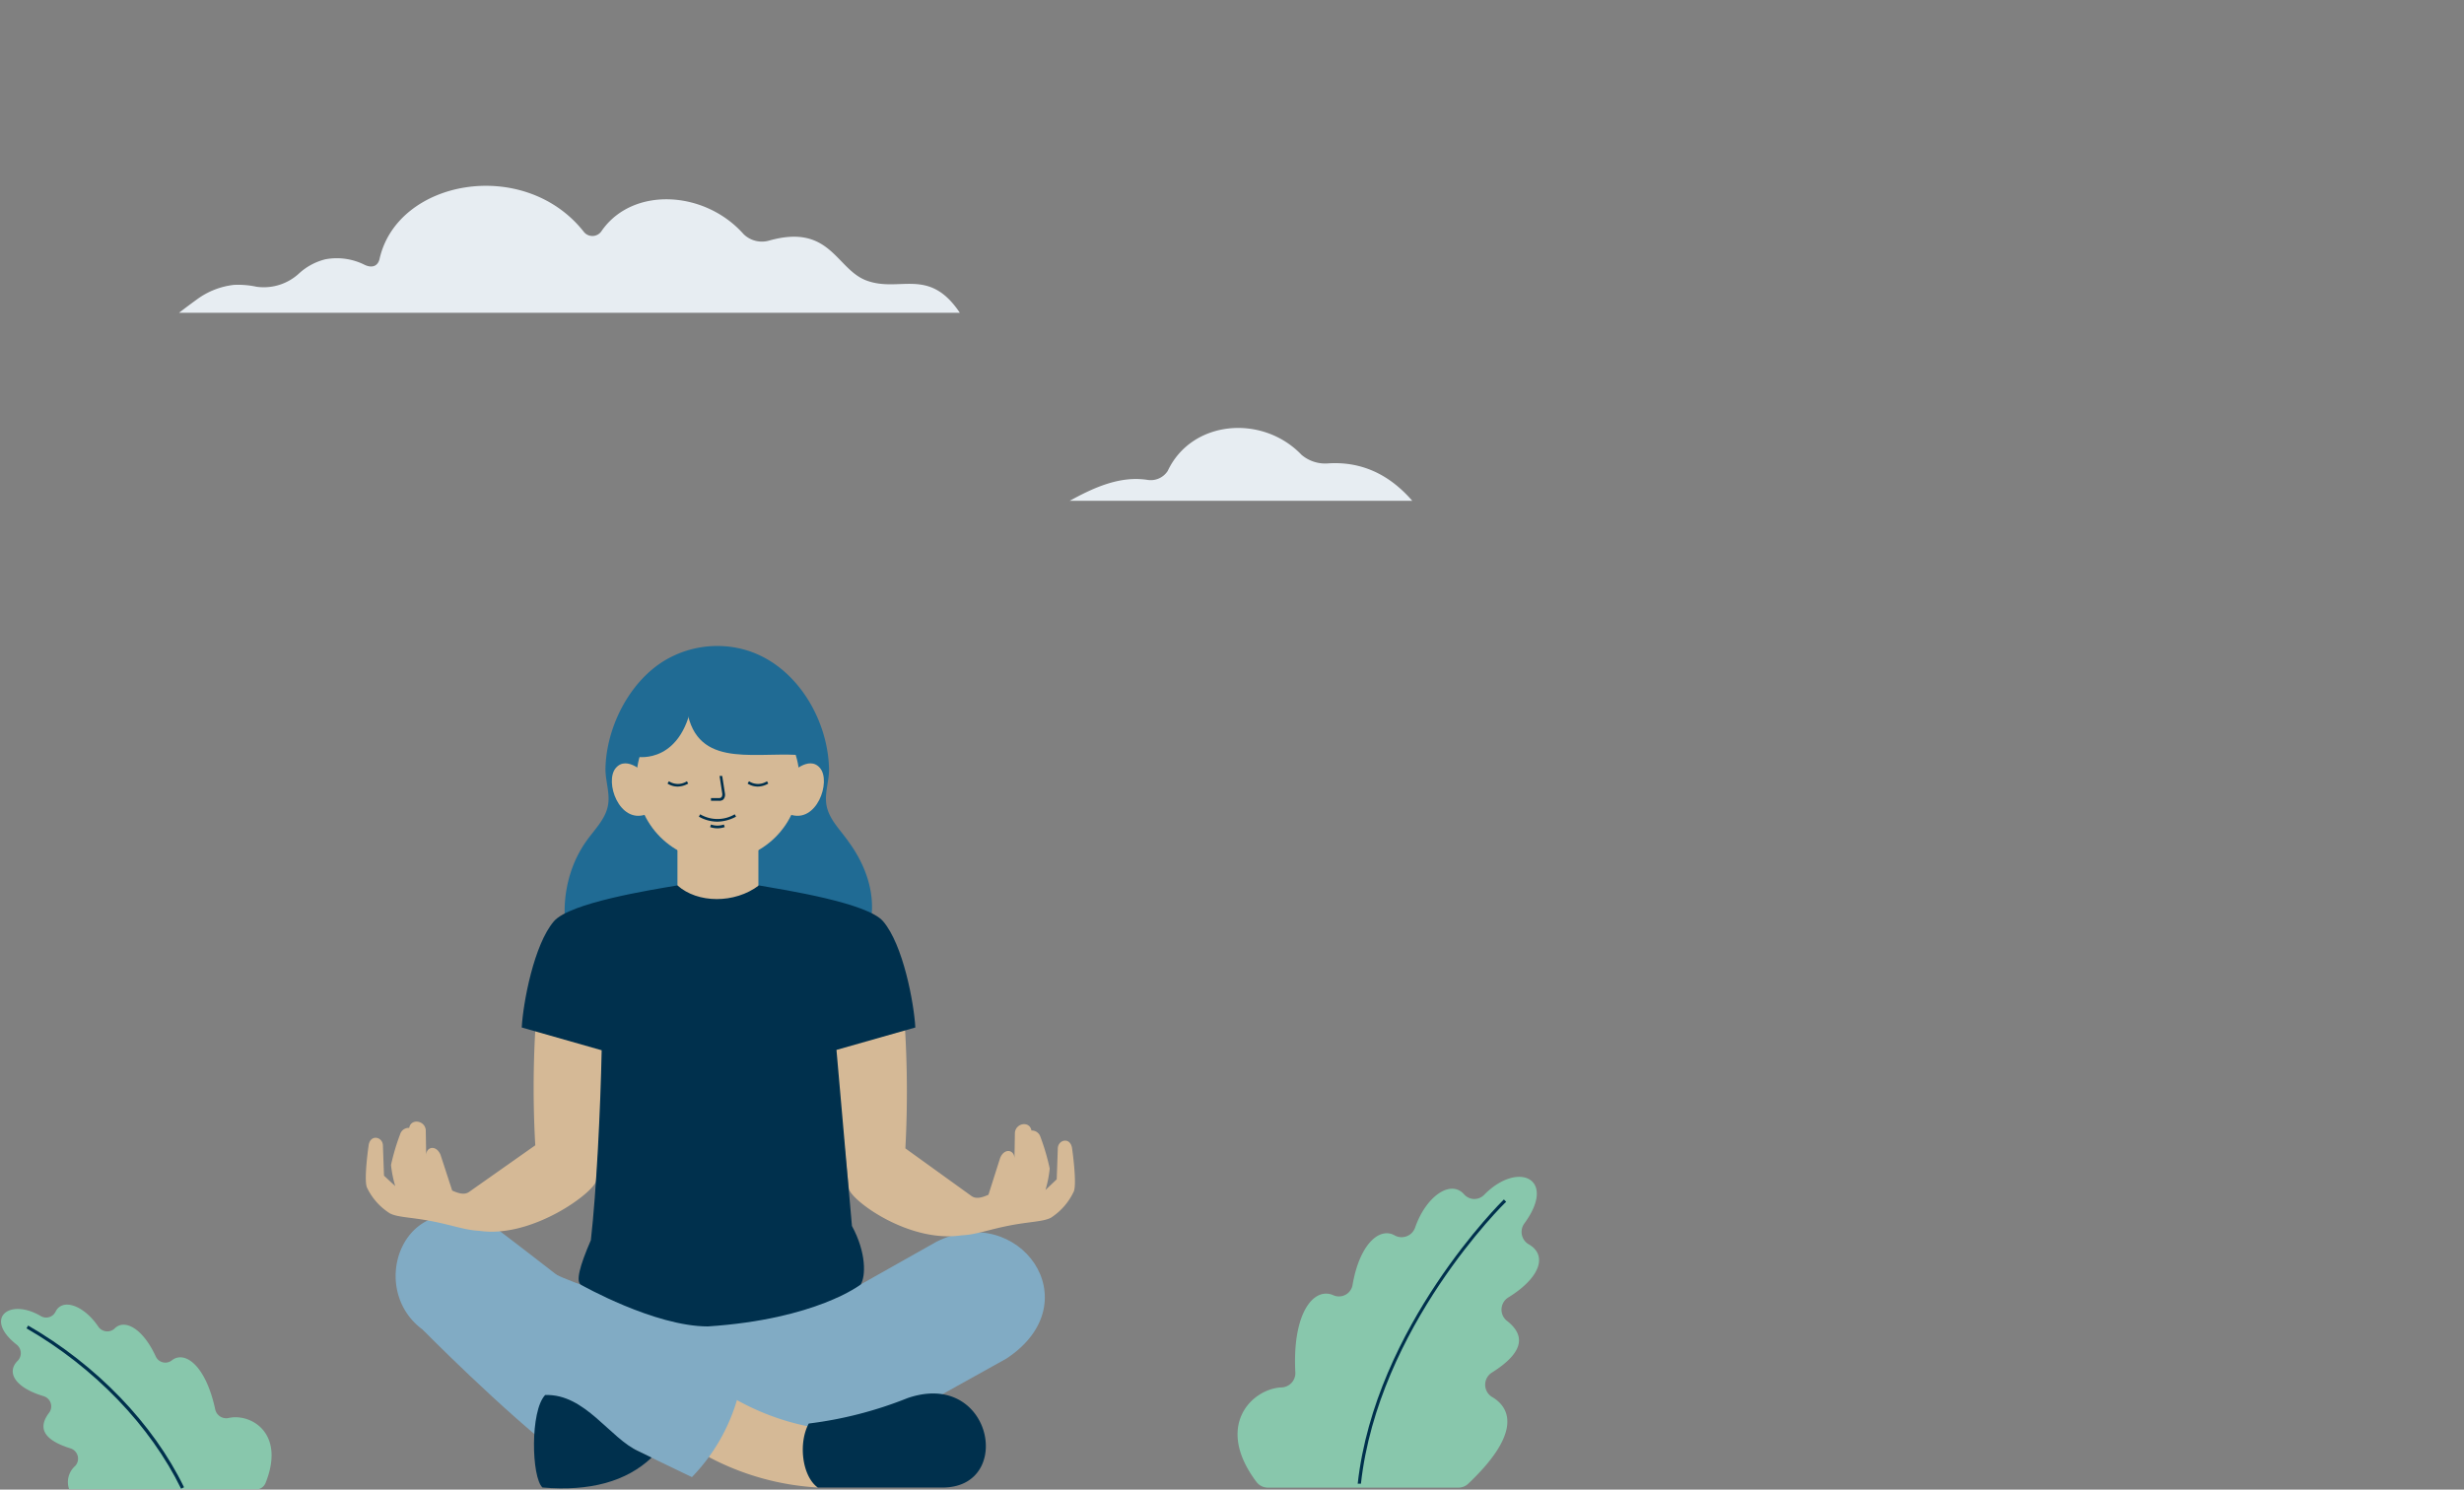 <svg xmlns="http://www.w3.org/2000/svg" viewBox="0 0 344 208"><rect x="0" y="0" width="344" height="208" fill="#808080" stroke="none"/><defs><style>.a{fill:#e7edf2;}.b{fill:#206b94;}.c{fill:#d5b996;}.d{fill:#81abc4;}.e{fill:#00304d;}.f{fill:#88c7ac;}</style></defs><path class="a" d="M25,43.67h109c-4.34-6.48-8.42-2.74-13.08-4.52-4.19-1.6-5-7.93-13.46-5.58a3.66,3.66,0,0,1-3.65-.88c-5.44-6.13-15.49-6.66-19.8-.47a1.53,1.53,0,0,1-2.55.09C73.21,21.92,55.54,25,53,36.11c-.22,1.06-1.07,1.37-2.11.86a8.67,8.67,0,0,0-5.44-.77,8.42,8.42,0,0,0-3.72,2,7.26,7.26,0,0,1-5.91,1.84,12.14,12.14,0,0,0-3.18-.26,10.73,10.73,0,0,0-5.11,2C26.62,42.44,25.79,43.06,25,43.67Z"/><path class="a" d="M149.34,69.93h47.83c-3.32-3.83-7.26-5.5-11.69-5.23a5.1,5.1,0,0,1-3.76-1.18c-5.47-5.72-15.35-4.88-18.69,2.23A2.82,2.82,0,0,1,160.16,67C156.4,66.44,152.84,68,149.34,69.93Z"/><path class="b" d="M118.47,117.53c-1.16-1.67-2.75-3.14-3.09-5.13-.29-1.68.39-3.35.36-5-.13-7.13-4.78-14.85-12-16.74a14.32,14.32,0,0,0-11.13,1.68c-4.89,3.06-8,9.39-8.08,15.06,0,1.68.65,3.35.36,5-.34,2-1.93,3.46-3.09,5.13-4,5.71-2.93,12.39-2.57,12.39h41.78C121.4,129.92,123.41,124.29,118.47,117.53Z"/><rect class="c" x="94.58" y="117.52" width="11.3" height="9.92"/><path class="c" d="M90.17,108.15s-2.62-2.8-4.21-.9.49,7.8,4.21,6.47v-5.57"/><path class="c" d="M110.28,108.15s2.63-2.8,4.21-.9-.48,7.8-4.21,6.47v-5.57"/><circle class="c" cx="100.23" cy="108.83" r="11.38"/><path class="b" d="M89,105.68s6.46,1.14,7.79-8.51C91.94,97.17,90,99.91,89,105.68Z"/><path class="b" d="M95.8,98.41c1,8.88,8.83,6.64,15.58,7-1.1-5.71-5.84-8.64-11.39-8.6C97.25,96.23,95.77,96.7,95.8,98.41Z"/><path class="d" d="M98.21,184.18s13.18-1.21,18.9-3.11l13.64-7.69c11.44-5.72,21.76,8.4,9.76,16.32l-9.76,5.43-5.12,4.08-12,1.25-8.07.21L77.12,177.75C84.45,181.24,98.21,184.18,98.21,184.18Z"/><path class="d" d="M59.06,185.71s11,11.19,19.8,18l1.7-10.27-12-7-8.48-2.23Z"/><path class="c" d="M102.4,195.22a34.45,34.45,0,0,0,10.3,3.92c5.29.32,1.46,8.56,1.46,8.56A36.88,36.88,0,0,1,99,203.47S94.3,196.59,102.4,195.22Z"/><path class="d" d="M96.6,206.25A26,26,0,0,0,103,195.09c-13.79-7.39-21.9-14.7-34.09-23.84-12.72-6.75-18.4,9.52-9,15C72.32,194.46,84.73,200.57,96.6,206.25Z"/><path class="e" d="M112.91,198.77c-1.49,2.77-.92,7.35,1.25,8.93h17.7c9.76-.28,6.56-16.52-5.16-12.48A55.17,55.17,0,0,1,112.91,198.77Z"/><path class="e" d="M89.22,202.68c-4.09-1.82-7.52-8.1-13.11-7.89C74,197,74.19,206.25,75.73,207.7c6.65.57,11.72-.84,15.24-4.17Z"/><path class="c" d="M75.09,139a142.33,142.33,0,0,0-.36,20.92l-9.24,6.51c-.64.45-1.47.21-2.36-.19l-1.63-5c-.6-1.41-2-1.15-2,.08l-.06-3.55c-.15-1.36-2.09-1.61-2.31-.28a1.24,1.24,0,0,0-1.26.87,30.11,30.11,0,0,0-1.28,4.31,16.39,16.39,0,0,0,.59,2.95l-1.57-1.46-.15-4.19c0-1.25-1.79-1.67-2,0,0,0-.68,4.63-.24,5.82a8.65,8.65,0,0,0,3.22,3.64c1.12.57,3,.53,5.91,1.1s4.54,1.23,6.56,1.33c7.43,1.1,16.15-5.47,16.31-7s1.54-20,1.54-20A10.75,10.75,0,0,0,75.09,139Z"/><path class="c" d="M126,139a148.29,148.29,0,0,1,.4,21.35l9.24,6.66c.64.45,1.48.21,2.36-.19l1.63-5.13c.59-1.44,2-1.17,2,.08l.06-3.62c.15-1.39,2.09-1.64,2.31-.29a1.25,1.25,0,0,1,1.26.9,30.92,30.92,0,0,1,1.29,4.4,16.09,16.09,0,0,1-.59,3l1.57-1.49.15-4.28c0-1.27,1.79-1.7,2,0,0,0,.68,4.72.25,5.94a8.77,8.77,0,0,1-3.22,3.71c-1.12.57-3,.53-5.91,1.11s-4.54,1.25-6.55,1.34c-7.43,1.12-15.59-5-15.75-6.57s-2.15-21-2.15-21A10.7,10.7,0,0,1,126,139Z"/><path class="e" d="M127.79,143.47c-.19-3.44-1.71-11.59-4.51-14.84-2.2-2.56-13.55-4.34-17.33-5-3.37,2.57-8.58,2.52-11.37,0-3.78.64-15,2.42-17.24,5-2.8,3.25-4.31,11.4-4.5,14.84L84,146.65c-.17,8.26-.73,19.66-1.51,26.52-1.59,3.66-2.14,5.83-1.35,6.24,0,0,10.23,5.8,17.69,5.8,15.16-1,21.34-5.86,21.34-5.86.69-1.15.81-4.4-1.23-8.17l-2.16-24.58Z"/><path class="e" d="M100.33,111.81H99.26v-.37h1.07a.57.57,0,0,0,.39-.11.74.74,0,0,0,.12-.49l-.38-2.49.37,0,.39,2.51a1,1,0,0,1-.24.78A.85.85,0,0,1,100.33,111.81Z"/><path class="e" d="M100.13,114.73a5.28,5.28,0,0,1-2.56-.7l.18-.33a4.75,4.75,0,0,0,4.83,0l.18.33A5.69,5.69,0,0,1,100.13,114.73Z"/><path class="e" d="M100.14,115.66a3.3,3.3,0,0,1-1-.17l.12-.36a2.77,2.77,0,0,0,1.8,0l.12.36A3.3,3.3,0,0,1,100.14,115.66Z"/><path class="e" d="M94.6,109.83a2.63,2.63,0,0,1-1.41-.42l.2-.32a2.3,2.3,0,0,0,2.51,0l.18.32A3.06,3.06,0,0,1,94.6,109.83Z"/><path class="e" d="M105.78,109.83a2.68,2.68,0,0,1-1.41-.42l.2-.32a2.3,2.3,0,0,0,2.51,0l.18.32A3,3,0,0,1,105.78,109.83Z"/><path class="f" d="M203.55,207.72H177a2,2,0,0,1-1.55-.75c-5.94-7.84-.71-13,3.39-13.24a2,2,0,0,0,2-2.14c-.43-8.35,2.63-12,5.39-10.7a1.93,1.93,0,0,0,2.61-1.52c1-5.76,3.84-8.11,5.94-6.83a2,2,0,0,0,2.8-1.18c1.55-4.39,5-6.72,6.85-4.56a1.91,1.91,0,0,0,2.81,0c4.68-4.74,10.17-2.27,5.6,4a2,2,0,0,0,.56,2.93c2.62,1.46,1.78,4.61-2.88,7.47a2,2,0,0,0-.2,3.18c2.46,1.88,2.78,4.26-2.06,7.29a2,2,0,0,0,0,3.36c3.09,1.79,3.65,5.61-3.34,12.2A2,2,0,0,1,203.55,207.72Z"/><path class="e" d="M190,207.17l-.45,0c2.44-22,20.23-39.52,20.41-39.69l.32.33C210.08,167.93,192.41,185.36,190,207.17Z"/><path class="f" d="M10.49,204.7a3,3,0,0,0-.84,3.24H35.94l.13,0a1.46,1.46,0,0,0,1-.86c2.82-7-2.06-9.75-5.12-9.09a1.57,1.57,0,0,1-1.9-1.18c-1.34-6.25-4.31-8.3-6.1-6.83a1.47,1.47,0,0,1-2.22-.61c-1.88-4.05-4.44-5.22-5.74-3.85a1.52,1.52,0,0,1-2.3-.33c-2-2.93-5-4-5.95-2a1.46,1.46,0,0,1-2.07.56c-4.39-2.57-8,.34-3.35,4A1.52,1.52,0,0,1,2.48,190c-1.64,1.6-.39,3.76,3.61,4.95a1.49,1.49,0,0,1,.78,2.3c-1.44,1.87-1.21,3.69,3,5A1.5,1.5,0,0,1,10.49,204.7Z"/><path class="e" d="M25.28,207.87C21,199.09,13.16,190.93,3.7,185.48l.23-.39c9.53,5.49,17.47,13.72,21.76,22.58Z"/></svg>